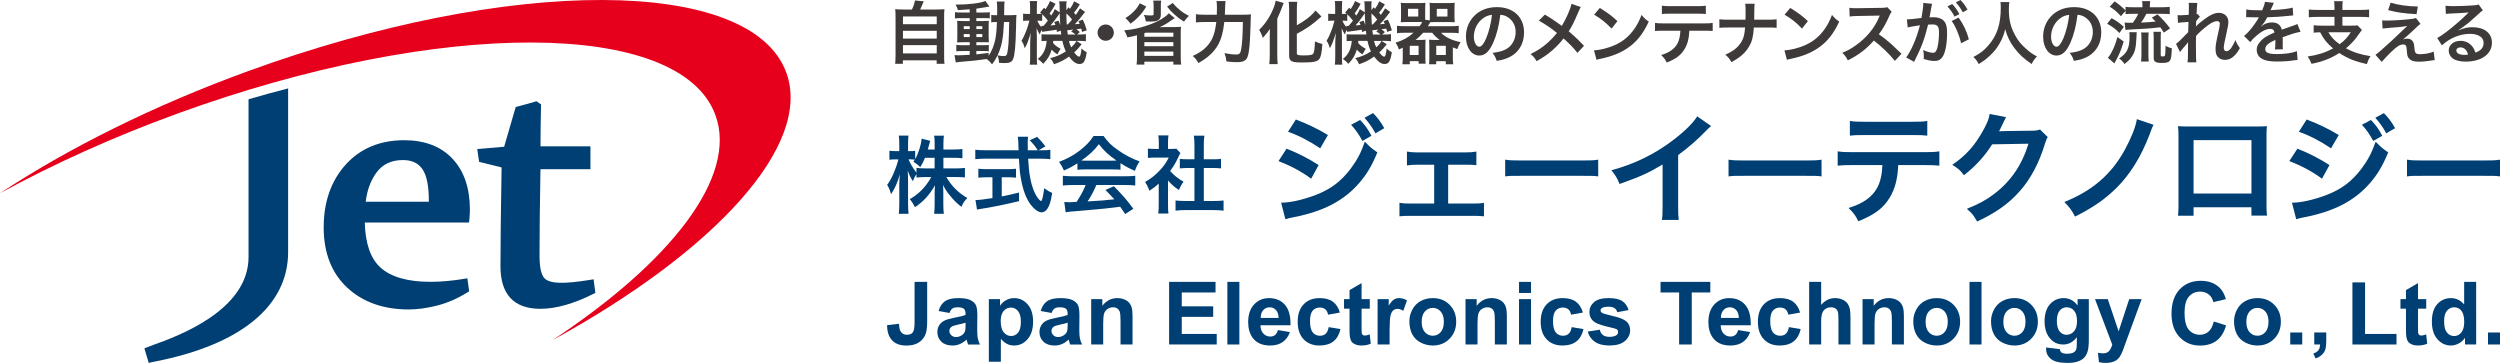 <?xml version="1.0" encoding="utf-8"?>
<!-- Generator: Adobe Illustrator 16.0.4, SVG Export Plug-In . SVG Version: 6.00 Build 0)  -->
<!DOCTYPE svg PUBLIC "-//W3C//DTD SVG 1.1//EN" "http://www.w3.org/Graphics/SVG/1.1/DTD/svg11.dtd">
<svg version="1.1" id="echo-logo" xmlns="http://www.w3.org/2000/svg" xmlns:xlink="http://www.w3.org/1999/xlink" x="0px" y="0px"
	 width="878.74px" height="127.559px" viewBox="0 0 878.74 127.559" enable-background="new 0 0 878.74 127.559"
	 xml:space="preserve">
<g>
	<g>
		<g>
			<path fill="#003F73" d="M143.631,108.773c-8.832,0-16.091-2.567-21.562-7.646c-5.508-5.102-8.296-12.237-8.296-21.219
				c0-8.905,2.584-16.31,7.684-21.991c5.135-5.729,12.076-8.632,20.625-8.632c7.213,0,12.938,2.196,16.994,6.541
				c4.042,4.312,6.088,10.315,6.088,17.844c0,1.122-0.062,2.287-0.18,3.441l-0.117,1.119H128.22
				c0.187,7.311,2.021,12.604,5.468,15.766c3.67,3.354,9.585,5.062,17.581,5.062c3.646,0,7.598-0.348,11.746-1.033l1.261-0.206
				l0.635,4.567l-0.685,0.429c-3.396,2.117-6.945,3.656-10.556,4.577C150.092,108.312,146.713,108.773,143.631,108.773z
				 M128.549,70.913h22.181v-0.505c0-5.229-0.794-8.965-2.357-11.106c-1.5-2.045-3.701-3.041-6.729-3.041
				c-4.146,0-7.213,1.469-9.387,4.492C130.233,63.575,128.989,66.986,128.549,70.913z"/>
		</g>
		<g>
			<path fill="#003F73" d="M189.913,108.543c-4.646,0-8.188-1.283-10.521-3.812c-2.312-2.499-3.482-6.241-3.482-11.13
				c0-7.354,0.13-19.049,0.396-34.76l-7.896-1.943l-0.661-4.521l9.457-0.797l4.064-13.969l0.683-0.18
				c2.211-0.577,4.225-1.137,6.041-1.678l0.574-0.171l1.619,1.133l-0.021,0.666c-0.115,4.669-0.174,9.092-0.174,13.145v0.914h17.545
				v8.025H189.97c-0.224,12.511-0.328,22.771-0.328,30.521c0,4.649,0.839,6.697,1.541,7.598c1.781,2.271,7.147,2.26,16.188,0.794
				l1.269-0.206l0.636,4.77l-0.792,0.397C201.615,106.79,195.369,108.543,189.913,108.543z"/>
		</g>
		<path fill="#003F73" d="M87.36,34.891v55.467c0,18.878-25.264,27.939-33.565,30.914c-0.916,0.329-1.604,0.579-2.019,0.75
			l-1.026,0.438l1.529,5.101l1.14-0.267c0.251-0.062,0.66-0.145,1.206-0.244c30.083-5.911,46.647-19.562,46.647-38.438V31.075
			C96.681,32.256,92.044,33.526,87.36,34.891z"/>
	</g>
	<path fill="#E6001B" d="M87.246,24.988C53.742,37.184,23.87,52.171,0,67.925C18.63,57.737,39.65,48.194,62.35,39.932
		c92.142-33.535,176.817-33.283,189.137,0.562c7.846,21.533-15.519,51.483-57.281,79.061c56.994-31.187,91.47-68.499,82.188-94.004
		C264.07-8.298,179.388-8.547,87.246,24.988z"/>
</g>
<g>
	<path fill="#003F73" d="M331.597,59.193h4.392c1.363,0,2.224-0.06,3.174-0.178v3.354c-0.979-0.095-1.929-0.148-3.204-0.148h-3.318
		c1.75,3.115,4.303,5.637,7.389,7.388c-1.04,1.013-1.424,1.571-2.079,3.085c-1.245-0.92-2.165-1.774-3.323-3.109
		c-1.542-1.78-2.165-2.67-3.173-4.54c0.088,1.01,0.119,2.078,0.119,2.938v3.738c0,1.454,0.059,2.492,0.178,3.438h-3.412
		c0.119-0.979,0.184-2.072,0.184-3.438v-3.53c0-0.831,0.024-1.896,0.116-3.057c-1.931,3.382-4.007,5.667-7.027,7.685
		c-0.743-1.396-1.188-2.078-1.84-2.813c3.176-1.78,5.756-4.45,7.562-7.772h-1.959c-1.305,0-2.254,0.062-3.229,0.18v-1.218
		c-0.532,0.741-0.894,1.426-1.274,2.492c-0.771-1.217-1.245-2.166-1.811-3.709c0.061,0.979,0.115,2.61,0.115,3.916v7.595
		c0,1.573,0.062,2.699,0.183,3.648h-3.442c0.119-0.979,0.179-2.105,0.179-3.648V65.1c0-1.187,0.028-1.959,0.208-3.827
		c-0.857,2.938-1.752,4.983-3.113,7.001c-0.354-1.394-0.741-2.285-1.363-3.292c1.479-1.87,3.022-5.396,3.975-8.961h-1.188
		c-0.894,0-1.453,0.03-1.986,0.149v-3.204c0.503,0.118,1.038,0.146,1.986,0.146h1.479v-2.397c0-1.543-0.06-2.313-0.178-3.06h3.411
		c-0.088,0.771-0.146,1.66-0.146,3.06v2.397h0.894c0.743,0,1.1-0.024,1.603-0.112v2.937c1.188-2.104,2.165-5.252,2.257-7.209
		l3.024,0.771c-0.119,0.321-0.207,0.648-0.443,1.604c-0.18,0.686-0.233,0.89-0.387,1.452h2.402v-2.049
		c0-1.247-0.062-2.048-0.182-2.819h3.439c-0.119,0.741-0.178,1.572-0.178,2.819v2.046h3.5c1.454,0,2.312-0.062,3.176-0.178v3.264
		c-0.86-0.119-1.839-0.178-3.176-0.178h-3.5L331.597,59.193L331.597,59.193z M325.13,55.456c-0.562,1.358-0.77,1.81-1.656,3.292
		c-0.717-0.741-0.717-0.741-2.436-1.934c0.271-0.354,0.356-0.475,0.503-0.712c-0.415-0.06-0.92-0.09-1.453-0.09h-0.738
		c0.622,1.543,1.479,2.967,2.785,4.688V59.01c0.948,0.118,1.812,0.178,3.232,0.178h3.146v-3.731H325.13z"/>
	<path fill="#003F73" d="M366.313,52.814c1.394,0,2.136-0.023,2.878-0.177v3.323c-0.831-0.119-1.987-0.186-3.478-0.186h-4.325
		c0.266,5.163,0.92,8.693,2.071,11.428c0.562,1.306,1.156,2.312,1.78,2.937c0.298,0.298,0.593,0.535,0.682,0.535
		c0.356,0,0.717-1.424,1.104-4.509c1.248,0.889,1.75,1.187,2.812,1.661c-0.438,2.848-0.943,4.51-1.688,5.571
		c-0.566,0.807-1.278,1.245-2.048,1.245c-1.128,0-2.646-1.126-3.946-2.877c-1.512-2.104-2.641-5.103-3.292-8.93
		c-0.417-2.403-0.475-2.938-0.712-7.062h-11.867c-1.305,0-2.374,0.062-3.472,0.186v-3.323c0.919,0.119,2.017,0.177,3.472,0.177
		h11.748c-0.088-1.543-0.088-1.543-0.088-2.431c0-0.743-0.091-1.78-0.18-2.315h3.59c-0.088,0.742-0.119,1.542-0.119,2.403
		c0,0.505,0,1.364,0.03,2.343h3.5c-0.831-1.334-1.518-2.165-2.818-3.499l2.581-1.217c1.275,1.274,1.631,1.661,2.936,3.354
		l-2.396,1.357L366.313,52.814L366.313,52.814z M346.882,62.307c-1.129,0-2.167,0.062-2.997,0.149V59.31
		c0.742,0.09,1.75,0.147,3.061,0.147h7.181c1.309,0,2.254-0.062,2.997-0.147v3.146c-0.858-0.089-1.84-0.149-2.966-0.149h-2.048
		v6.735c2.074-0.416,3.229-0.653,6.083-1.365v3.026c-5.021,1.216-9.703,2.165-13.679,2.759c-0.271,0.061-0.598,0.118-1.103,0.208
		l-0.533-3.354c1.245,0,2.644-0.18,5.961-0.684v-7.328L346.882,62.307L346.882,62.307z"/>
	<path fill="#003F73" d="M378.719,57.384c-1.846,1.187-2.676,1.631-4.747,2.55c-0.51-1.187-0.979-2.018-1.727-3.021
		c3.204-1.276,5.191-2.373,7.445-4.125c1.959-1.52,3.472-3.085,4.688-4.983h3.529c1.573,2.195,2.76,3.352,5.016,4.925
		c2.521,1.779,4.928,3.025,7.629,4.004c-0.831,1.276-1.219,2.107-1.634,3.322c-1.868-0.8-2.999-1.394-5.071-2.698v2.313
		c-0.771-0.09-1.543-0.118-2.67-0.118h-9.908c-0.861,0-1.75,0.028-2.555,0.118L378.719,57.384L378.719,57.384z M377.087,65.037
		c-1.512,0-2.52,0.061-3.5,0.18v-3.441c0.98,0.118,2.106,0.183,3.5,0.183h18.484c1.452,0,2.492-0.062,3.469-0.183v3.441
		c-0.977-0.119-1.982-0.18-3.469-0.18h-10.205c-0.922,2.166-1.841,3.916-3.085,5.757c5.249-0.298,5.249-0.298,9.402-0.742
		c-0.949-1.038-1.452-1.573-3.113-3.293l2.936-1.305c3.179,3.204,4.449,4.686,6.854,7.92l-2.849,1.868
		c-0.979-1.452-1.274-1.868-1.779-2.58c-2.461,0.32-4.241,0.528-5.34,0.646c-2.938,0.271-8.812,0.808-9.998,0.896
		c-1.661,0.112-3.146,0.268-3.825,0.415l-0.476-3.619c0.802,0.06,1.307,0.088,1.721,0.088c0.207,0,1.098-0.028,2.604-0.118
		c1.455-2.194,2.374-3.916,3.179-5.934H377.087z M391.15,56.464c0.475,0,0.742,0,1.305-0.028c-2.729-1.87-4.421-3.412-6.201-5.757
		c-1.568,2.106-3.411,3.827-6.171,5.757c0.505,0.028,0.687,0.028,1.217,0.028H391.15z"/>
	<path fill="#003F73" d="M410.554,72.039c0,1.395,0.031,2.136,0.146,3.021h-3.59c0.148-0.892,0.179-1.688,0.179-3.086v-7.441
		c-1.151,1.062-1.775,1.543-3.292,2.521c-0.354-1.126-0.891-2.194-1.515-3.086c2.078-1.188,3.502-2.312,5.104-4.004
		c1.396-1.454,2.254-2.67,3.229-4.568h-4.835c-1.065,0-1.688,0.028-2.492,0.118v-3.293c0.742,0.089,1.363,0.118,2.348,0.118h1.48
		v-2.492c0-0.77-0.062-1.571-0.179-2.254h3.59c-0.119,0.683-0.181,1.335-0.181,2.312v2.437h1.218c0.919,0,1.335-0.029,1.722-0.088
		l1.424,1.542c-0.268,0.438-0.442,0.743-0.649,1.246c-0.979,2.136-1.542,3.108-2.966,5.068c1.395,1.571,2.761,2.646,4.716,3.771
		c-0.712,0.949-1.156,1.78-1.631,2.907c-1.542-1.015-2.555-1.87-3.828-3.354L410.554,72.039L410.554,72.039z M423.135,70.644h3.562
		c1.483,0,2.464-0.06,3.383-0.178v3.589c-1.032-0.146-2.192-0.207-3.383-0.207h-10.146c-1.188,0-2.314,0.062-3.354,0.207v-3.589
		c0.949,0.118,1.987,0.178,3.411,0.178h3.233V59.046h-2.229c-1.01,0-1.959,0.058-2.909,0.146v-3.351
		c0.861,0.119,1.639,0.146,2.909,0.146h2.229v-5.221c0-1.216-0.062-1.928-0.207-3.086h3.709c-0.185,1.188-0.21,1.812-0.21,3.086
		v5.221h3.146c1.336,0,2.074-0.022,2.905-0.146v3.352c-0.949-0.09-1.868-0.146-2.905-0.146h-3.146L423.135,70.644L423.135,70.644z"
		/>
	<path fill="#003F73" d="M452.226,52.257c4.365,1.739,7.629,3.434,11.271,5.766l-2.627,4.789c-3.392-2.502-7.164-4.535-11.48-6.188
		L452.226,52.257z M450.317,71.246c3.224,0,7.843-1.062,12.25-2.754c5.257-2.035,8.857-4.791,12.251-9.283
		c2.29-3.099,3.604-5.645,4.917-9.411c1.738,1.823,2.374,2.374,4.407,3.771c-1.948,4.706-3.729,7.678-6.358,10.729
		c-5.382,6.229-12.587,10.004-23.016,12.038c-1.526,0.298-2.119,0.466-2.967,0.72L450.317,71.246z M455.488,42
		c4.366,1.689,7.716,3.306,11.275,5.468l-2.713,4.662c-3.857-2.586-7.631-4.535-11.317-5.812L455.488,42z M478.081,42.169
		c1.738,1.823,2.542,2.925,3.985,5.553l-3.18,1.822c-1.313-2.416-2.418-3.983-3.984-5.686L478.081,42.169z M483.468,46.874
		c-1.229-2.247-2.329-3.772-3.854-5.474l3.008-1.647c1.697,1.733,2.714,3.095,3.944,5.299L483.468,46.874z"/>
	<path fill="#003F73" d="M509.026,71.543h8.646c1.987,0,2.757-0.043,3.938-0.255v4.748c-1.229-0.127-2.078-0.17-3.938-0.17h-21.829
		c-1.906,0-2.754,0.043-3.94,0.17v-4.748c1.188,0.212,1.949,0.255,3.899,0.255h8.307V57.895h-5.68c-1.567,0-2.459,0.041-3.899,0.254
		v-4.875c1.146,0.212,2.162,0.296,3.857,0.296h16.657c1.775,0,2.713-0.084,3.896-0.296v4.789c-1.146-0.127-1.779-0.168-3.854-0.168
		h-6.062L509.026,71.543L509.026,71.543z"/>
	<path fill="#003F73" d="M529.068,56.115c1.681,0.259,2.403,0.3,6.18,0.3h20.33c3.775,0,4.498-0.041,6.184-0.3v5.896
		c-1.525-0.212-1.944-0.212-6.222-0.212h-20.254c-4.271,0-4.688,0-6.218,0.212V56.115L529.068,56.115z"/>
	<path fill="#003F73" d="M601.433,44.289c-0.722,0.635-0.938,0.805-1.57,1.479c-3.179,3.312-6.354,6.062-10.001,8.732v18.1
		c0,2.331,0.041,3.562,0.21,4.705h-5.935c0.214-1.229,0.255-2.076,0.255-4.578v-14.92c-4.96,2.967-7.332,4.069-15.132,6.866
		c-0.896-2.204-1.357-2.924-2.84-4.832c8.393-2.288,15.512-5.807,22.251-11.021c3.771-2.926,6.651-5.85,7.885-7.927L601.433,44.289z
		"/>
	<path fill="#003F73" d="M607.572,56.115c1.686,0.259,2.404,0.3,6.185,0.3h20.33c3.771,0,4.494-0.041,6.179-0.3v5.896
		c-1.525-0.212-1.944-0.212-6.218-0.212H613.79c-4.271,0-4.688,0-6.218,0.212V56.115L607.572,56.115z"/>
	<path fill="#003F73" d="M667.219,58.022c-0.212,4.873-1.146,8.396-2.967,11.401c-2.249,3.729-5.348,6.062-11.062,8.35
		c-1.061-2.161-1.611-2.881-3.434-4.661c5.086-1.563,8.266-3.812,10.045-7.073c1.103-1.951,1.734-4.705,1.861-8.017H651.32
		c-2.884,0-3.854,0.041-5.384,0.212v-5.045c1.61,0.254,2.544,0.297,5.47,0.297h24.795c2.881,0,3.858-0.043,5.471-0.297v5.045
		c-1.523-0.171-2.5-0.212-5.385-0.212H667.219z M650.222,42.508c1.563,0.255,2.415,0.297,5.469,0.297h16.275
		c3.053,0,3.896-0.042,5.468-0.297v5.171c-1.399-0.168-2.415-0.211-5.383-0.211h-16.446c-2.968,0-3.985,0.043-5.382,0.211
		L650.222,42.508L650.222,42.508z"/>
	<path fill="#003F73" d="M719.78,48.188c-0.422,0.642-0.594,1.021-1.06,2.543c-1.948,6.443-4.959,12.164-8.688,16.361
		c-3.896,4.45-8.562,7.757-15.09,10.767c-1.187-2.12-1.738-2.841-3.604-4.451c4.234-1.732,6.607-3.009,9.279-5.002
		c6.062-4.486,10.049-10.3,12.378-17.888l-12.759,0.213c-2.586,4.111-5.893,7.757-9.921,10.854c-1.27-1.738-1.907-2.288-4.104-3.646
		c4.832-3.306,7.883-6.69,10.979-12.291c1.312-2.417,1.993-4.063,2.161-5.596l5.807,1.145c-0.254,0.388-0.254,0.388-0.721,1.313
		c-0.127,0.213-0.127,0.213-0.552,1.188c-0.127,0.26-0.127,0.26-0.55,1.104c-0.258,0.594-0.258,0.594-0.685,1.354
		c0.557-0.042,1.229-0.085,2.034-0.085l9.283-0.127c1.647,0,2.12-0.085,3.094-0.424L719.78,48.188z"/>
	<path fill="#003F73" d="M756.956,43.864c-0.467,0.896-0.467,0.896-1.479,3.646c-2.925,7.586-6.697,13.69-11.444,18.438
		c-4.062,4.026-8.224,6.951-14.665,10.178c-1.271-2.373-1.819-3.141-3.771-5.128c9.918-3.984,16.525-9.707,21.271-18.354
		c2.246-4.109,3.816-8.053,4.239-10.765L756.956,43.864z"/>
	<path fill="#003F73" d="M771.03,72.858v2.973h-5.47c0.127-1.021,0.171-2.035,0.171-3.646v-24.29c0-1.61-0.044-2.416-0.171-3.561
		c1.018,0.085,1.906,0.127,3.604,0.127h24.07c1.821,0,2.586-0.042,3.562-0.127c-0.086,1.103-0.127,1.943-0.127,3.518v24.245
		c0,1.569,0.041,2.713,0.168,3.688h-5.471v-2.926L771.03,72.858L771.03,72.858z M791.374,49.248H771.03V68.02h20.344V49.248z"/>
	<path fill="#003F73" d="M807.526,52.257c4.366,1.739,7.63,3.434,11.276,5.766l-2.631,4.789c-3.395-2.502-7.161-4.535-11.485-6.188
		L807.526,52.257z M805.619,71.246c3.227,0,7.846-1.062,12.25-2.754c5.255-2.035,8.858-4.791,12.25-9.283
		c2.288-3.099,3.604-5.645,4.915-9.411c1.739,1.823,2.374,2.374,4.41,3.771c-1.951,4.706-3.729,7.678-6.354,10.729
		c-5.389,6.229-12.594,10.004-23.021,12.038c-1.521,0.298-2.119,0.466-2.966,0.72L805.619,71.246z M810.792,42
		c4.364,1.689,7.717,3.306,11.272,5.468l-2.713,4.662c-3.855-2.586-7.628-4.535-11.317-5.812L810.792,42z M833.385,42.169
		c1.732,1.823,2.544,2.925,3.979,5.553l-3.179,1.822c-1.313-2.416-2.415-3.983-3.985-5.686L833.385,42.169z M838.766,46.874
		c-1.229-2.247-2.332-3.772-3.858-5.474l3.016-1.647c1.69,1.733,2.714,3.095,3.938,5.299L838.766,46.874z"/>
	<path fill="#003F73" d="M846.052,56.115c1.681,0.259,2.398,0.3,6.18,0.3h20.33c3.774,0,4.498-0.041,6.179-0.3v5.896
		c-1.521-0.212-1.94-0.212-6.218-0.212H852.27c-4.271,0-4.691,0-6.218,0.212V56.115z"/>
</g>
<g>
	<path fill="#3E3A39" d="M320.536,3.341c0.529-1.058,0.866-2.068,1.106-3.174l3.024,0.288c-0.433,1.148-0.793,1.972-1.227,2.886
		h5.579c1.395,0,2.062-0.023,2.958-0.12c-0.1,0.817-0.12,1.467-0.12,2.957v13.467c0,1.418,0.021,2.021,0.144,2.789h-2.765v-1.227
		h-11.88v1.227h-2.717c0.096-0.602,0.145-1.659,0.145-2.789V6.177c0-1.442-0.021-2.115-0.12-2.957
		c0.866,0.097,1.539,0.12,2.938,0.12L320.536,3.341L320.536,3.341z M317.385,8.51h11.878V5.794h-11.878V8.51z M317.385,13.56h11.878
		v-2.742h-11.878V13.56z M317.385,18.778h11.878V15.87h-11.878V18.778z"/>
	<path fill="#3E3A39" d="M340.852,3.268c-1.659,0.146-2.333,0.193-4.142,0.289c-0.188-0.674-0.384-1.104-0.841-1.924
		c4.713-0.024,8.854-0.529,10.484-1.299l1.438,1.972c-0.216,0.024-1.01,0.146-1.317,0.217c-0.896,0.169-2.097,0.36-3.294,0.529
		v1.346h2.5c1.131,0,1.683-0.021,2.231-0.119v2.188c-0.355-0.072-0.673-0.097-1.729-0.097h-3.007V7.4h2.382
		c1.082,0,1.514-0.021,2.02-0.065c-0.049,0.504-0.071,0.89-0.071,2.11v3.246c0.022,1.153,0.052,1.875,0.071,2.188
		c-0.554-0.048-1.035-0.048-2.164-0.048h-2.231v1.058h2.11c1.202,0,1.707-0.021,2.266-0.096v2.26
		c-0.438-0.096-0.771-0.12-1.688-0.12h-2.688v1.182c1.25-0.117,2.062-0.22,4.324-0.526v1.034c1.032-1.539,1.826-3.486,2.283-5.53
		c0.36-1.756,0.505-3.246,0.625-6.349c-0.979,0-1.371,0.021-1.996,0.096v-2.6c0.481,0.071,0.896,0.102,1.707,0.102h0.361
		c0.021-0.604,0.021-1.01,0.021-1.756c0-1.996-0.021-2.381-0.146-3.06h2.766c-0.115,0.649-0.115,0.649-0.188,4.812h2.092
		c1.034,0,1.611-0.024,2.26-0.102C357.2,6.105,357.2,6.3,357.129,9.761c-0.121,6.204-0.434,9.595-1.03,10.989
		c-0.438,1.059-1.201,1.419-3.011,1.419c-0.384,0-1.562-0.048-1.923-0.072c-0.048-1.058-0.168-1.562-0.553-2.597
		c-0.577,1.227-0.962,1.852-1.923,3.146c-0.505-0.745-1.082-1.316-1.9-1.896c-3.294,0.479-5.049,0.673-9.45,1.01
		c-0.457,0.049-0.812,0.097-1.395,0.192l-0.438-2.573c0.51,0.049,0.726,0.049,1.25,0.049c1.081,0,1.538-0.024,4.093-0.169v-1.322
		h-2.479c-0.77,0-1.587,0.024-2.236,0.102v-2.266c0.678,0.103,1.183,0.12,2.265,0.12h2.453v-1.058h-2.098
		c-1.082,0-1.653,0.021-2.333,0.067c0.054-0.603,0.072-1.104,0.072-2.28V9.52c0-1.13-0.021-1.587-0.072-2.188
		c0.679,0.048,1.305,0.065,2.356,0.065h2.066V6.37h-2.938c-1.01,0-1.562,0.021-2.236,0.121V4.279c0.65,0.102,1.25,0.119,2.236,0.119
		h2.938v-1.13H340.852z M338.76,9.208v1.011h2.093V9.208H338.76z M338.76,11.973v1.058h2.093v-1.058H338.76z M343.185,10.218h2.092
		V9.207h-2.092V10.218z M343.185,13.031h2.092v-1.058h-2.092V13.031z M352.899,7.741c-0.24,5.724-0.793,8.513-2.261,11.729
		c1.227,0.192,1.588,0.24,2.111,0.24c1.082,0,1.25-0.288,1.539-2.524c0.168-1.271,0.241-2.309,0.337-4.978
		c0.024-0.842,0.024-0.842,0.053-2.79c0.021-0.744,0.021-0.893,0.049-1.688L352.899,7.741L352.899,7.741z"/>
	<path fill="#3E3A39" d="M379.54,1.537c-0.77,1.271-1.104,1.774-2.044,2.958c0.289,0.312,0.336,0.385,0.649,0.74
		c0.504-0.692,0.722-1.059,1.485-2.309l1.76,1.273c-0.51,0.625-0.51,0.625-1.688,2.162c-0.646,0.814-1.178,1.421-1.923,2.163
		c0.721-0.051,0.986-0.068,1.729-0.146c-0.146-0.385-0.219-0.529-0.436-0.938l1.517-0.554c0.604,1.25,0.864,1.898,1.419,3.774
		l-1.687,0.553c-0.12-0.528-0.168-0.697-0.264-1.153c-0.481,0.071-1.062,0.146-1.758,0.222c0.556,0.354,0.604,0.385,1.25,0.979
		l-0.912,0.866h0.523c1.443,0,1.876-0.022,2.525-0.146v2.523c-0.724-0.097-1.587-0.146-2.525-0.146h-0.812l1.852,1.181
		c-0.938,1.227-1.609,1.973-2.621,2.886c0.698,0.962,1.323,1.491,1.688,1.491c0.433,0,0.646-0.674,0.89-2.909
		c0.577,0.604,1.154,1.009,1.828,1.322c-0.265,1.755-0.529,2.688-0.985,3.391c-0.337,0.529-0.812,0.771-1.562,0.771
		c-1.202,0-2.312-0.796-3.682-2.604c-1.729,1.229-3.104,1.948-5.27,2.693c-0.409-0.913-0.646-1.322-1.371-2.143
		c2.165-0.526,3.704-1.182,5.531-2.383c-0.553-1.131-0.842-1.993-1.229-3.701h-3.194c-0.024,0.388-0.024,0.479-0.072,0.771
		c0.793,0.891,1.419,1.348,2.669,2.021c-0.312,0.436-0.457,0.676-0.648,1.062c-0.336,0.602-0.336,0.602-0.505,0.913
		c-0.794-0.48-1.42-1.012-1.995-1.687c-0.625,2.095-1.418,3.395-2.979,5.002c-0.673-0.771-0.962-1.032-1.924-1.729
		c1.896-1.419,2.886-3.394,3.126-6.352c-0.894,0.021-1.323,0.051-1.806,0.1v-2.433c0.574,0.071,0.963,0.1,1.975,0.1h4.954
		c-0.1-0.697-0.121-0.893-0.168-1.35l-1.352,0.479c-0.049-0.408-0.067-0.553-0.097-0.814c-0.625,0.1-1.034,0.17-1.684,0.268
		c-1.854,0.239-3.104,0.409-3.438,0.479l-0.096-0.744c-0.361,0.695-0.505,1.062-0.697,1.687c-0.457-0.723-0.793-1.371-1.13-2.212
		c0.049,0.675,0.097,2.094,0.097,2.936v6.93c0,1.486,0.023,2.333,0.12,2.958h-2.621c0.102-0.677,0.146-1.706,0.146-2.958V15.55
		c0-1.081,0.048-1.947,0.188-3.967c-0.722,2.521-1.347,4.106-2.092,5.386c-0.288-1.104-0.646-1.972-1.152-2.646
		c0.646-1.033,1.032-1.809,1.807-3.822c0.236-0.626,0.433-1.202,0.98-3.247h-0.575c-0.604,0-1.198,0.049-1.637,0.097v-2.57
		c0.408,0.1,0.771,0.118,1.637,0.118h0.816v-1.99c0-1.154-0.021-1.899-0.12-2.525h2.602c-0.072,0.577-0.101,1.226-0.101,2.501v2.021
		h0.438c0.505,0,0.938-0.021,1.226-0.048c-0.168-0.169-0.264-0.235-0.527-0.479l1.396-1.659l0.529,0.505
		c0.743-1.058,1.148-1.828,1.538-2.861l1.973,0.985c-0.771,1.443-1.229,2.188-2.092,3.367c0.237,0.288,0.336,0.408,0.574,0.745
		c0.646-0.986,0.814-1.251,1.252-2.267l1.706,1.154c0-0.479,0-0.889,0-1.13c-0.021-1.659-0.051-2.021-0.169-2.741h2.646
		c-0.121,0.457-0.146,0.865-0.146,1.611c0,0.072,0,0.384,0.022,0.77c0,0.168,0,0.438,0,0.745l0.746-1.034
		c0.289,0.271,0.457,0.438,0.527,0.511c0.646-0.865,1.082-1.659,1.469-2.621L379.54,1.537z M366.315,7.356
		c-0.604-0.066-0.865-0.097-1.371-0.097h-0.336c0.354,0.891,0.745,1.491,1.467,2.357l-0.072-0.529
		c0.168,0.021,0.271,0.021,0.36,0.021c0.121,0,0.241,0,0.434,0c0.818-0.938,1.082-1.271,1.521-1.853
		c-0.728-0.938-1.229-1.518-1.996-2.235L366.315,7.356L366.315,7.356z M372.062,7.259c0.337,0.746,0.457,1.035,0.626,1.588
		c-0.146-2.021-0.193-3.126-0.193-4.209c-0.289,0.409-0.356,0.529-0.529,0.771c-0.89,1.348-1.942,2.688-2.737,3.529
		c0.938-0.065,0.938-0.065,1.756-0.188c-0.168-0.385-0.217-0.528-0.438-1.01L372.062,7.259z M374.827,4.712
		c0.025,2.188,0.025,2.188,0.121,3.895c0.144,0,0.191,0,0.336,0c0.938-0.979,0.938-0.979,1.539-1.729
		C376.197,6.033,375.621,5.408,374.827,4.712z M377.232,10.41c-0.218,0.021-0.361,0.048-0.458,0.048
		c-0.409,0.066-0.409,0.066-1.034,0.12c-0.023,0-0.264,0.021-0.602,0.049c0.049,0.553,0.067,0.625,0.188,1.515h2.693
		c-0.529-0.528-0.841-0.722-1.521-1.034L377.232,10.41z M375.74,14.378c0.193,0.89,0.361,1.37,0.77,2.26
		c1.135-1.058,1.473-1.466,1.828-2.26H375.74z"/>
	<path fill="#3E3A39" d="M391.512,11.468c0,1.587-1.273,2.861-2.861,2.861c-1.586,0-2.86-1.274-2.86-2.861
		c0-1.588,1.274-2.862,2.86-2.862C390.239,8.606,391.512,9.881,391.512,11.468z"/>
	<path fill="#3E3A39" d="M412.913,6.37c-0.573,0.386-0.573,0.386-1.54,1.028c-1.057,0.771-2.428,1.563-3.75,2.164
		c1.323-0.048,1.323-0.048,1.854-0.048h3.39c0.841,0,1.443-0.021,2.265-0.071c-0.101,0.626-0.101,1.015-0.101,2.05v8.728
		c0,1.083,0.023,1.731,0.146,2.479h-2.742v-1.034H402.24V22.7h-2.741c0.102-0.771,0.146-1.443,0.146-2.453v-7.839
		c-1.13,0.283-2.021,0.505-3.365,0.739c-0.24-0.793-0.625-1.635-1.13-2.477c2.981-0.288,4.736-0.649,7.382-1.491
		c3.058-0.961,5.361-2.062,7.118-3.414c0.457-0.337,0.816-0.673,1.178-1.104L412.913,6.37z M402.91,2.306
		c-1.058,1.707-1.635,2.453-2.717,3.583c-0.866,0.938-1.438,1.419-2.812,2.429c-0.604-0.793-1.062-1.299-1.809-1.972
		c1.52-0.962,2.145-1.467,3.078-2.453c0.866-0.89,1.25-1.438,1.977-2.741L402.91,2.306z M408.152,0.215
		c-0.097,0.433-0.121,0.914-0.121,1.635v3.396c0,0.98-0.409,1.636-1.25,2.02c-0.457,0.218-1.178,0.313-2.26,0.313
		c-0.409,0-0.938-0.024-1.779-0.072c-0.146-0.986-0.312-1.539-0.693-2.261c1.029,0.145,1.654,0.188,2.38,0.188
		c0.914,0,1.059-0.072,1.059-0.479V1.897c0-0.673-0.048-1.201-0.12-1.683L408.152,0.215L408.152,0.215z M402.236,11.661v1.25h10.195
		v-1.418h-9.667L402.236,11.661z M402.236,16.229h10.195V14.81h-10.195V16.229z M402.236,19.644h10.195v-1.516h-10.195V19.644z
		 M412.219,1.056c0.98,1.154,1.468,1.636,2.452,2.429c1.083,0.896,1.756,1.322,3.224,2.098c-0.723,0.691-1.107,1.148-1.732,2.02
		c-1.466-0.913-2.062-1.346-3.312-2.477c-1.153-1.033-1.61-1.539-2.621-2.813L412.219,1.056z"/>
	<path fill="#3E3A39" d="M436.62,5.168c1.443,0,2.285-0.023,3.104-0.12c-0.099,0.938-0.099,0.938-0.146,3.632
		c-0.067,3.294-0.312,7.357-0.553,8.944c-0.312,2.213-0.646,3.054-1.396,3.583c-0.625,0.457-1.519,0.646-2.859,0.646
		c-1.106,0-2.164-0.066-3.681-0.265c-0.146-1.229-0.312-1.924-0.678-2.91c1.539,0.313,2.938,0.481,4.141,0.481
		c1.131,0,1.491-0.438,1.757-2.047c0.312-1.807,0.527-5.527,0.553-9.38h-6.518c-0.408,3.562-1.062,5.986-2.188,8.012
		c-1.396,2.521-3.584,4.545-6.926,6.421c-0.529-1.015-1.154-1.779-1.996-2.501c3.294-1.442,5.481-3.366,6.781-5.987
		c0.744-1.467,1.201-3.318,1.516-5.938h-4.186c-1.229,0-2.164,0.052-2.981,0.146V5c0.866,0.12,1.688,0.168,3.06,0.168h4.275
		c0.048-0.962,0.048-1.202,0.048-2.452c0-1.154-0.048-1.854-0.145-2.333h3.197c-0.121,0.626-0.121,0.626-0.27,4.785H436.62z"/>
	<path fill="#3E3A39" d="M446.31,12.887c0-0.843,0-1.083,0.048-2.694c-0.555,0.866-1.539,2.117-2.479,3.127
		c-0.479-1.419-0.558-1.539-1.272-2.838c1.539-1.562,2.332-2.597,3.367-4.274c1.271-2.115,2.162-4.328,2.428-5.969l2.812,0.817
		c-0.223,0.48-0.312,0.745-0.528,1.322c-0.554,1.539-0.649,1.756-1.731,4.185v12.912c0,0.986,0.053,2.068,0.146,3.078h-2.957
		c0.119-1.058,0.168-1.972,0.168-3.126L446.31,12.887L446.31,12.887z M455.831,18.681c0,0.649,0.438,0.794,2.356,0.794
		c2.164,0,3.029-0.145,3.343-0.529c0.408-0.553,0.553-1.484,0.673-4.396c0.938,0.457,1.755,0.745,2.603,0.938
		c-0.191,2.981-0.528,4.568-1.105,5.29c-0.745,0.914-2.063,1.184-5.964,1.184c-3.896,0-4.616-0.408-4.616-2.603V3.509
		c0-1.203-0.049-2.188-0.146-2.887h3.007c-0.097,0.722-0.146,1.636-0.146,2.887v5.362c2.77-1.474,5.241-3.415,6.562-5.171
		l2.094,2.11c-0.188,0.146-0.289,0.24-0.528,0.438c-2.618,2.354-4.882,3.919-8.128,5.626L455.831,18.681L455.831,18.681z"/>
	<path fill="#3E3A39" d="M486.776,1.537c-0.771,1.271-1.104,1.774-2.045,2.958c0.289,0.312,0.338,0.385,0.649,0.74
		c0.504-0.692,0.722-1.059,1.485-2.309l1.76,1.273c-0.51,0.625-0.51,0.625-1.688,2.162c-0.646,0.814-1.179,1.421-1.924,2.163
		c0.722-0.051,0.982-0.068,1.729-0.146c-0.146-0.385-0.217-0.529-0.434-0.938l1.515-0.554c0.604,1.25,0.866,1.898,1.419,3.774
		l-1.683,0.553c-0.121-0.528-0.168-0.697-0.269-1.153c-0.479,0.071-1.06,0.146-1.756,0.222c0.556,0.354,0.604,0.385,1.25,0.979
		l-0.914,0.866h0.528c1.442,0,1.876-0.022,2.524-0.146v2.523c-0.727-0.097-1.59-0.146-2.524-0.146h-0.813l1.853,1.181
		c-0.938,1.227-1.608,1.973-2.621,2.886c0.697,0.962,1.323,1.491,1.688,1.491c0.434,0,0.646-0.674,0.892-2.909
		c0.576,0.604,1.152,1.009,1.827,1.322c-0.266,1.755-0.529,2.688-0.986,3.391c-0.336,0.529-0.812,0.771-1.562,0.771
		c-1.201,0-2.312-0.796-3.684-2.604c-1.729,1.229-3.103,1.948-5.266,2.693c-0.409-0.913-0.647-1.322-1.371-2.143
		c2.164-0.526,3.703-1.182,5.53-2.383c-0.555-1.131-0.844-1.993-1.229-3.701h-3.193c-0.022,0.388-0.022,0.479-0.07,0.771
		c0.793,0.891,1.419,1.348,2.669,2.021c-0.312,0.436-0.457,0.676-0.647,1.062c-0.338,0.602-0.338,0.602-0.506,0.913
		c-0.795-0.48-1.42-1.012-1.994-1.687c-0.628,2.095-1.422,3.395-2.979,5.002c-0.674-0.771-0.963-1.032-1.924-1.729
		c1.896-1.419,2.886-3.394,3.126-6.352c-0.896,0.021-1.322,0.051-1.808,0.1v-2.433c0.575,0.071,0.964,0.1,1.976,0.1h4.953
		c-0.101-0.697-0.12-0.893-0.169-1.35l-1.352,0.479c-0.048-0.408-0.066-0.553-0.096-0.814c-0.625,0.1-1.034,0.17-1.687,0.268
		c-1.854,0.239-3.104,0.409-3.438,0.479l-0.097-0.744c-0.359,0.695-0.505,1.062-0.696,1.687c-0.457-0.723-0.793-1.371-1.13-2.212
		c0.048,0.673,0.096,2.092,0.096,2.934v6.928c0,1.488,0.023,2.333,0.12,2.958h-2.621c0.1-0.676,0.146-1.707,0.146-2.958v-4.229
		c0-1.081,0.05-1.947,0.188-3.967c-0.721,2.521-1.347,4.105-2.092,5.386c-0.289-1.104-0.647-1.972-1.154-2.646
		c0.649-1.031,1.033-1.807,1.809-3.82c0.235-0.626,0.434-1.202,0.98-3.247h-0.574c-0.602,0-1.2,0.049-1.637,0.097V4.783
		c0.409,0.097,0.771,0.115,1.637,0.115h0.816v-1.99c0-1.154-0.021-1.899-0.121-2.525h2.6c-0.069,0.577-0.099,1.227-0.099,2.501
		v2.021h0.437c0.507,0,0.938-0.021,1.229-0.048c-0.168-0.169-0.265-0.235-0.529-0.479l1.396-1.659l0.525,0.505
		c0.742-1.058,1.151-1.828,1.537-2.861l1.976,0.985c-0.771,1.443-1.229,2.188-2.092,3.367c0.234,0.288,0.337,0.408,0.572,0.745
		c0.649-0.986,0.818-1.251,1.251-2.267l1.707,1.154c0-0.479,0-0.889,0-1.13c-0.021-1.659-0.049-2.021-0.168-2.741h2.646
		c-0.121,0.457-0.146,0.865-0.146,1.611c0,0.072,0,0.384,0.023,0.77c0,0.168,0,0.438,0,0.745l0.746-1.034
		c0.287,0.271,0.456,0.438,0.525,0.511c0.646-0.865,1.082-1.659,1.469-2.621L486.776,1.537z M473.552,7.356
		c-0.604-0.066-0.865-0.097-1.371-0.097h-0.336c0.354,0.891,0.744,1.491,1.468,2.357l-0.073-0.529
		c0.169,0.021,0.27,0.021,0.361,0.021c0.119,0,0.239,0,0.432,0c0.818-0.938,1.083-1.271,1.521-1.853
		c-0.727-0.938-1.229-1.518-1.995-2.235L473.552,7.356L473.552,7.356z M479.302,7.259c0.336,0.746,0.456,1.035,0.624,1.588
		c-0.146-2.021-0.191-3.126-0.191-4.209c-0.289,0.409-0.359,0.529-0.528,0.771c-0.89,1.348-1.942,2.688-2.736,3.529
		c0.938-0.065,0.938-0.065,1.756-0.188c-0.169-0.385-0.217-0.528-0.438-1.01L479.302,7.259z M482.063,4.712
		c0.024,2.188,0.024,2.188,0.121,3.895c0.145,0,0.191,0,0.336,0c0.938-0.979,0.938-0.979,1.539-1.729
		C483.434,6.033,482.857,5.408,482.063,4.712z M484.469,10.41c-0.218,0.021-0.36,0.048-0.457,0.048
		c-0.408,0.066-0.408,0.066-1.032,0.12c-0.024,0-0.267,0.021-0.604,0.049c0.053,0.553,0.071,0.625,0.192,1.515h2.692
		c-0.529-0.528-0.847-0.722-1.52-1.034L484.469,10.41z M482.978,14.378c0.191,0.89,0.359,1.37,0.77,2.26
		c1.135-1.058,1.471-1.466,1.827-2.26H482.978z"/>
	<path fill="#3E3A39" d="M498.969,9.208c0.505-0.673,0.646-0.913,0.938-1.467c-0.433,0-0.577,0-1.177,0h-4.112
		c-0.771,0-1.635,0.021-2.26,0.066c0.07-0.602,0.096-1.271,0.096-1.996v-2.76c0-0.794-0.021-1.468-0.096-2.068
		c0.721,0.072,1.32,0.102,2.332,0.102h4.04c1.009,0,1.657-0.023,2.283-0.102c-0.048,0.529-0.071,1.034-0.071,1.876v3.228
		c0,0.217,0,0.354,0,0.842l1.61,0.24c0.021-0.438,0.021-0.625,0.021-1.082V2.86c0-0.793-0.021-1.299-0.096-1.876
		c0.623,0.072,1.25,0.102,2.259,0.102h4.28c1.011,0,1.606-0.023,2.332-0.102c-0.07,0.559-0.1,1.185-0.1,2.068v2.765
		c0,0.848,0.023,1.442,0.1,1.996c-0.625-0.048-1.489-0.066-2.262-0.066h-4.326c-0.865,0-1.49,0.021-2.044,0.066
		c-0.289,0.529-0.438,0.793-0.848,1.396h8.249c1.082,0,1.875-0.048,2.621-0.146v2.604c-0.861-0.103-1.562-0.146-2.621-0.146h-3.604
		c1.516,1.562,3.871,2.692,6.896,3.294c-0.553,0.842-0.86,1.468-1.178,2.453c-0.745-0.289-0.985-0.36-1.562-0.626v3.68
		c0,0.745,0.048,1.641,0.146,2.266h-2.62v-1.081h-3.367v1.081h-2.521c0.071-0.559,0.096-1.154,0.096-1.827V15.87
		c0-0.866-0.021-1.353-0.072-1.93c0.559,0.071,1.082,0.102,1.854,0.102h1.852c-1.131-0.842-1.924-1.61-2.62-2.524h-3.194
		c-0.842,0.985-1.61,1.707-2.669,2.524h1.684c0.771,0,1.322-0.024,1.854-0.102c-0.053,0.48-0.071,0.968-0.071,1.93v4.688
		c0,0.771,0.021,1.251,0.097,1.828h-2.478v-0.89h-3.104V22.6h-2.621c0.101-0.673,0.146-1.467,0.146-2.188v-3.655
		c-0.407,0.188-0.695,0.337-1.37,0.625c-0.265-0.962-0.554-1.515-1.178-2.381c2.596-0.794,4.424-1.779,6.349-3.486h-3.176
		c-1.152,0-1.876,0.024-2.646,0.146V9.061c0.746,0.103,1.472,0.146,2.646,0.146L498.969,9.208L498.969,9.208z M494.902,5.817h3.606
		V3.1h-3.606V5.817z M495.527,19.331h3.104v-3.228h-3.104V19.331z M504.833,19.331h3.367v-3.228h-3.367V19.331z M505.025,5.817
		h3.752V3.124h-3.752V5.817z"/>
	<path fill="#3E3A39" d="M524.86,15.003c-1.371,3.103-2.909,4.521-4.88,4.521c-2.742,0-4.714-2.789-4.714-6.66
		c0-2.645,0.938-5.116,2.645-6.992c2.021-2.218,4.858-3.366,8.272-3.366c5.771,0,9.521,3.511,9.521,8.921
		c0,4.16-2.164,7.479-5.844,8.97c-1.153,0.481-2.092,0.725-3.771,1.01c-0.409-1.271-0.697-1.804-1.473-2.812
		c2.212-0.288,3.655-0.673,4.785-1.322c2.093-1.151,3.343-3.438,3.343-6.012c0-2.312-1.029-4.188-2.958-5.338
		c-0.741-0.438-1.366-0.626-2.429-0.728C526.904,8.967,526.064,12.286,524.86,15.003z M521.326,6.394
		c-2.021,1.442-3.271,3.92-3.271,6.493c0,1.972,0.843,3.534,1.896,3.534c0.794,0,1.611-1.011,2.479-3.078
		c0.915-2.164,1.708-5.41,1.997-8.128C523.178,5.36,522.313,5.697,521.326,6.394z"/>
	<path fill="#3E3A39" d="M555.638,2.474c-0.27,0.458-0.359,0.649-0.842,1.731c-1.521,3.583-2.452,5.411-3.396,6.806
		c2.021,1.707,3.271,2.885,5.362,5.098l-2.312,2.479c-1.252-1.635-2.688-3.126-4.882-5.073c-1.034,1.37-2.284,2.717-3.752,4.016
		c-1.729,1.521-3.271,2.603-5.723,3.974c-0.649-1.155-1.034-1.588-2.116-2.501c2.67-1.322,4.328-2.435,6.229-4.16
		c1.154-1.034,2.115-2.068,3.06-3.271c-1.926-1.587-4.232-3.146-6.373-4.324l2.116-2.114c1.755,1.032,2.789,1.707,3.968,2.549
		c1.804,1.299,1.804,1.299,1.997,1.419c1.538-2.522,3.076-6.012,3.39-7.743L555.638,2.474z"/>
	<path fill="#3E3A39" d="M560.277,17.72c2.067-0.121,4.93-0.817,7.118-1.78c3.005-1.298,5.241-3.146,7.141-5.892
		c1.062-1.538,1.732-2.86,2.453-4.812c0.938,1.136,1.322,1.491,2.549,2.356c-2.044,4.4-4.328,7.238-7.622,9.427
		c-2.448,1.636-5.435,2.813-9.157,3.606c-0.967,0.188-1.034,0.217-1.587,0.409L560.277,17.72z M562.322,2.788
		c2.858,1.773,4.354,2.886,6.203,4.641l-2.067,2.62c-1.924-2.043-3.896-3.63-6.133-4.881L562.322,2.788z"/>
	<path fill="#3E3A39" d="M593.8,10.795c-0.12,2.766-0.647,4.761-1.688,6.469c-1.271,2.115-3.03,3.438-6.271,4.736
		c-0.604-1.229-0.915-1.64-1.948-2.646c2.887-0.89,4.688-2.164,5.699-4.016c0.624-1.105,0.981-2.67,1.059-4.545h-5.866
		c-1.637,0-2.188,0.021-3.056,0.12v-2.86c0.914,0.146,1.438,0.169,3.103,0.169h14.067c1.635,0,2.188-0.023,3.104-0.169v2.861
		c-0.863-0.103-1.42-0.12-3.056-0.12L593.8,10.795L593.8,10.795z M584.152,1.994c0.896,0.145,1.371,0.169,3.104,0.169h9.229
		c1.73,0,2.213-0.024,3.104-0.169v2.934c-0.793-0.097-1.371-0.12-3.06-0.12h-9.328c-1.685,0-2.261,0.023-3.056,0.12V1.994H584.152z"
		/>
	<path fill="#3E3A39" d="M621.35,6.924c1.685,0,2.188-0.023,3.127-0.168v3.029c-0.866-0.102-1.492-0.12-3.078-0.12h-4.93
		c-0.217,3.343-0.626,4.929-1.73,6.775c-1.322,2.188-3.006,3.685-6.132,5.392c-0.817-1.37-1.181-1.81-2.188-2.603
		c2.886-1.251,4.713-2.735,5.795-4.731c0.723-1.304,0.981-2.38,1.18-4.833h-5.966c-1.586,0-2.212,0.021-3.076,0.12V6.756
		c0.938,0.145,1.468,0.168,3.127,0.168h6.059c0.024-1.01,0.024-1.442,0.024-1.876V3.63c0-1.034-0.024-1.659-0.12-2.312h3.317
		c-0.102,0.771-0.102,0.795-0.119,2.312l-0.024,1.438c-0.021,1.593-0.021,1.593-0.021,1.854L621.35,6.924L621.35,6.924z"/>
	<path fill="#3E3A39" d="M627.219,17.72c2.062-0.121,4.931-0.817,7.117-1.78c3.007-1.298,5.238-3.146,7.143-5.892
		c1.059-1.538,1.729-2.86,2.452-4.812c0.938,1.136,1.322,1.491,2.549,2.356c-2.043,4.4-4.328,7.238-7.622,9.427
		c-2.452,1.636-5.435,2.813-9.161,3.606c-0.961,0.188-1.033,0.217-1.587,0.409L627.219,17.72z M629.26,2.788
		c2.856,1.773,4.353,2.886,6.204,4.641l-2.067,2.62c-1.924-2.043-3.896-3.63-6.132-4.881L629.26,2.788z"/>
	<path fill="#3E3A39" d="M666.052,21.399c-1.995-2.453-4.767-5.146-7.384-7.142c-2.721,3.029-5.479,5.146-9.16,6.949
		c-0.674-1.251-0.962-1.642-1.948-2.669c1.854-0.728,3.008-1.371,4.811-2.646c3.634-2.549,6.521-6.035,8.08-9.786l0.27-0.625
		c-0.39,0.023-0.39,0.023-7.96,0.146c-1.154,0.021-1.808,0.066-2.62,0.188l-0.099-3.077c0.675,0.12,1.132,0.146,2.114,0.146
		c0.1,0,0.288,0,0.577,0l8.463-0.12c1.351-0.021,1.539-0.048,2.146-0.265l1.587,1.636c-0.312,0.36-0.505,0.696-0.771,1.298
		c-1.104,2.573-2.283,4.665-3.752,6.638c1.52,1.015,2.813,2.021,4.448,3.485c0.602,0.53,0.602,0.53,3.511,3.343L666.052,21.399z"/>
	<path fill="#3E3A39" d="M678.886,2.403c-0.119,0.697-0.287,1.688-0.528,2.981c-0.071,0.409-0.071,0.409-0.145,0.722
		c0.723-0.021,1.059-0.049,1.486-0.049c1.586,0,2.771,0.438,3.562,1.275c0.812,0.913,1.13,2.062,1.13,4.256
		c0,4.136-0.696,7.431-1.854,8.752c-0.675,0.794-1.396,1.082-2.67,1.082c-1.104,0-2.092-0.191-3.702-0.721
		c0.022-0.457,0.052-0.817,0.052-1.062c0-0.625-0.052-1.104-0.24-2.045c1.299,0.577,2.67,0.962,3.512,0.962
		c0.697,0,1.083-0.456,1.442-1.635c0.385-1.25,0.625-3.438,0.625-5.482c0-2.212-0.554-2.855-2.405-2.855
		c-0.504,0-0.89,0.021-1.438,0.065c-1.182,4.936-2.264,7.846-4.903,13.082l-2.789-1.54c1.852-2.521,3.703-6.853,4.833-11.318
		c-0.36,0.048-0.36,0.048-1.13,0.188l-2.188,0.36c-0.384,0.073-0.646,0.145-0.981,0.241l-0.287-2.843
		c1.082-0.021,2.332-0.145,5.121-0.506c0.458-2.669,0.626-4.039,0.626-4.854c0-0.101,0-0.241,0-0.438l3.126,0.312
		c-0.072,0.188-0.146,0.505-0.191,0.746L678.886,2.403z M686.196,1.417c1.062,1.131,1.708,2.045,2.525,3.535l-1.688,0.89
		c-0.794-1.467-1.467-2.429-2.521-3.583L686.196,1.417z M688.434,6.177c1.658,2.285,2.909,4.882,3.604,7.646l-2.736,1.369
		c-0.48-2.521-1.977-6.06-3.294-7.812L688.434,6.177z M689.927,4.327c-0.728-1.323-1.521-2.453-2.453-3.486l1.606-0.843
		c1.082,1.104,1.759,2.021,2.5,3.391L689.927,4.327z"/>
	<path fill="#3E3A39" d="M706.275,0.719c-0.097,0.409-0.169,1.611-0.169,2.477c0,3.872,0.625,6.427,2.355,9.479
		c1.012,1.805,2.094,3.078,3.801,4.563c1.418,1.257,2.14,1.762,3.726,2.604c-0.912,0.938-1.298,1.515-1.875,2.669
		c-2.934-2.044-4.396-3.415-6.104-5.676c-1.47-1.947-2.382-3.805-3.199-6.563c-0.456,1.923-0.891,3.029-1.875,4.856
		c-0.963,1.756-1.996,3.054-3.703,4.617c-1.251,1.148-2.044,1.729-3.729,2.766c-0.558-1.106-1.014-1.708-1.875-2.479
		c2.447-1.298,3.728-2.278,5.236-4.016c3.104-3.559,4.401-7.502,4.401-13.271c0-0.938-0.024-1.371-0.098-2.021L706.275,0.719
		L706.275,0.719z"/>
	<path fill="#3E3A39" d="M727.745,15.003c-1.371,3.103-2.905,4.521-4.882,4.521c-2.74,0-4.713-2.789-4.713-6.66
		c0-2.645,0.938-5.116,2.646-6.992c2.021-2.218,4.854-3.366,8.271-3.366c5.771,0,9.522,3.511,9.522,8.921
		c0,4.16-2.164,7.479-5.85,8.97c-1.147,0.481-2.092,0.725-3.771,1.01c-0.409-1.271-0.698-1.804-1.471-2.812
		c2.215-0.288,3.651-0.673,4.782-1.322c2.097-1.151,3.347-3.438,3.347-6.012c0-2.312-1.032-4.188-2.955-5.338
		c-0.746-0.438-1.371-0.626-2.436-0.728C729.789,8.967,728.946,12.286,727.745,15.003z M724.215,6.394
		c-2.021,1.442-3.271,3.92-3.271,6.493c0,1.972,0.843,3.534,1.9,3.534c0.793,0,1.605-1.011,2.478-3.078
		c0.913-2.164,1.707-5.41,1.995-8.128C726.062,5.36,725.196,5.697,724.215,6.394z"/>
	<path fill="#3E3A39" d="M742.194,6.394c1.73,0.914,2.479,1.442,4.328,3.029l-1.539,2.188c-1.586-1.588-2.188-2.021-4.328-3.271
		L742.194,6.394z M746.475,14.593c-0.865,2.812-1.418,4.208-2.43,6.108c-0.168,0.354-0.222,0.457-0.527,0.98
		c-0.146,0.27-0.146,0.27-0.313,0.604l-2.308-1.996c0.457-0.48,0.721-0.842,1.082-1.521c1.058-1.896,1.562-3.146,2.283-5.747
		L746.475,14.593z M745.488,5.697c-1.395-1.562-2.188-2.212-3.918-3.342l1.706-1.876c1.562,1.062,2.453,1.81,3.847,3.198V2.403
		c0.729,0.12,1.42,0.146,2.621,0.146h3.319V2.283c0-0.817-0.025-1.305-0.121-1.881h2.861c-0.102,0.528-0.146,1.032-0.146,1.881
		v0.265h4.354c1.178,0,1.973-0.049,2.646-0.146v2.572c-0.673-0.071-1.468-0.119-2.621-0.119h-5.603
		c-0.578,1.183-1.154,2.146-1.876,3.077c2.38-0.097,3.005-0.145,5.146-0.359c-0.434-0.479-0.674-0.692-1.347-1.348l1.972-1.179
		c1.73,1.587,3.03,3.006,4.448,4.93l-2.212,1.491c-0.553-0.914-0.745-1.229-1.227-1.876c-3.438,0.408-5.122,0.529-10.652,0.794
		c-0.435,0.023-1.033,0.071-1.586,0.144l-0.313-2.597c0.361,0.048,1.229,0.072,2.892,0.072c0.89-1.202,1.347-1.948,1.896-3.149
		h-1.875c-1.011,0-1.876,0.048-2.572,0.119V3.798L745.488,5.697z M751.049,11.323c-0.054,0.456-0.054,0.456-0.146,2.523
		c-0.12,2.958-0.479,4.401-1.514,5.964c-0.698,1.062-1.185,1.539-2.646,2.693c-0.646-0.962-0.981-1.299-1.896-1.977
		c2.812-1.775,3.681-3.604,3.681-7.646c0-0.698-0.021-0.962-0.097-1.562L751.049,11.323L751.049,11.323z M752.559,21.64
		c0.096-0.674,0.144-1.444,0.144-2.333v-5.868c0-0.812-0.021-1.466-0.114-2.02h2.669c-0.071,0.602-0.103,1.131-0.103,1.996v5.915
		c0,0.89,0.05,1.729,0.121,2.31H752.559z M759.484,19.259c0,0.479,0.12,0.578,0.649,0.578c0.523,0,0.771-0.102,0.841-0.337
		c0.121-0.337,0.192-1.707,0.217-3.396c0.842,0.457,1.348,0.674,2.213,0.896c-0.168,3.174-0.288,3.799-0.77,4.396
		c-0.409,0.529-1.154,0.728-2.742,0.728c-1.396,0-2.116-0.169-2.524-0.604c-0.288-0.288-0.354-0.577-0.354-1.419v-6.612
		c0-1.196-0.024-1.755-0.102-2.309h2.668c-0.065,0.577-0.096,1.034-0.096,2.212V19.259L759.484,19.259z"/>
	<path fill="#3E3A39" d="M771.89,9.28c0.696-0.77,1.202-1.196,2.933-2.501c2.094-1.587,3.608-2.261,5.073-2.261
		c2.021,0,3.367,1.275,3.367,3.199c0,0.793-0.168,1.827-0.604,3.679c-0.812,3.631-1.01,4.646-1.01,5.41
		c0,0.771,0.359,1.202,0.985,1.202c0.523,0,1.179-0.48,1.685-1.229c0.577-0.842,1.104-1.875,1.396-2.735
		c0.523,1.271,0.812,1.773,1.605,2.886c-0.722,1.25-1.059,1.707-1.683,2.381c-1.062,1.178-2.237,1.731-3.562,1.731
		c-0.794,0-1.539-0.241-2.063-0.625c-0.865-0.68-1.25-1.563-1.25-3.03c0-1.396,0.097-2.044,0.981-6.035
		c0.359-1.539,0.509-2.477,0.509-3.03c0-0.571-0.341-0.89-0.985-0.89c-0.771,0-1.804,0.457-2.981,1.299
		c-1.755,1.298-3.464,2.813-4.376,3.919c-0.049,1.082-0.049,1.756-0.049,2.435c0,0.188,0,0.188,0.024,2.855
		c0.021,3.006,0.021,3.078,0.119,3.968H768.9c0.146-0.979,0.146-0.979,0.168-3.817c0-2.573,0-2.573,0.049-3.228l-0.049,0.023
		c-0.215,0.337-0.479,0.646-1.707,2.021c-0.524,0.604-0.864,1.016-1.104,1.37l-1.396-2.856c0.556-0.39,0.938-0.745,1.563-1.37
		c2.26-2.236,2.26-2.236,2.716-2.74c0.021-1.155,0.021-1.42,0.073-2.355c0-0.555,0.021-0.603,0.021-1.25
		c-2.548,0.169-3.024,0.22-3.677,0.337l-0.146-2.72c0.438,0.05,0.649,0.05,0.986,0.05c0.456,0,1.778-0.068,2.909-0.146
		c0.021-0.359,0.021-0.359,0.048-0.913c0-0.673,0.024-1.419,0.024-1.972c0-0.625,0-0.794-0.072-1.353l3.055,0.054
		c-0.072,0.283-0.072,0.337-0.098,0.891c0,0.119-0.023,0.433-0.071,0.913c-0.021,0.479-0.049,0.674-0.097,2.14
		c0.021,0,0.121-0.048,0.289-0.096l0.89,1.01c-0.24,0.192-0.337,0.288-0.697,0.725c-0.119,0.117-0.119,0.117-0.337,0.436
		c-0.097,0.146-0.145,0.189-0.288,0.385l-0.048,1.419c0,0-0.021,0.146-0.049,0.438h0.028V9.28H771.89z"/>
	<path fill="#3E3A39" d="M789.562,3.317c0.984,0.222,2.522,0.312,5.579,0.312c0.646-1.443,0.864-2.164,0.961-2.982l3.148,0.337
		c-0.146,0.24-0.146,0.24-0.966,2.164c-0.116,0.271-0.168,0.337-0.217,0.438c0.192-0.023,0.192-0.023,1.521-0.102
		c2.789-0.168,4.978-0.433,6.299-0.812l0.169,2.741c-0.673,0.049-0.673,0.049-1.899,0.188c-1.756,0.216-4.81,0.408-7.232,0.48
		c-0.697,1.371-1.37,2.333-2.214,3.192l0.021,0.054c0.168-0.12,0.168-0.12,0.48-0.36c0.89-0.673,2.164-1.082,3.391-1.082
		c1.875,0,3.054,0.89,3.438,2.549c1.852-0.674,3.073-1.104,3.68-1.299c1.299-0.456,1.396-0.481,1.779-0.721l1.13,2.765
		c-0.673,0.096-1.396,0.289-2.668,0.649c-0.337,0.097-1.539,0.505-3.607,1.227v0.265c0.024,0.625,0.024,0.625,0.024,0.968
		c0,0.234,0,0.646,0,0.961c-0.024,0.403-0.024,0.626-0.024,0.794c0,0.523,0.024,0.86,0.072,1.271l-2.789,0.072
		c0.096-0.433,0.144-1.659,0.144-2.79c0-0.336,0-0.336,0-0.577c-1.178,0.554-1.804,0.896-2.309,1.251
		c-0.841,0.625-1.25,1.274-1.25,1.973c0,1.256,1.154,1.761,4.062,1.761c2.893,0,5.363-0.361,7.07-1.017l0.24,3.104
		c-0.408,0-0.529,0.021-1.106,0.096c-1.729,0.271-4.039,0.438-6.154,0.438c-2.551,0-4.137-0.289-5.357-1.017
		c-1.106-0.625-1.755-1.773-1.755-3.102c0-0.986,0.289-1.756,1.058-2.669c1.081-1.353,2.452-2.261,5.169-3.396
		c-0.12-0.89-0.601-1.299-1.467-1.299c-1.396,0-3.077,0.842-4.929,2.479c-1.016,0.843-1.563,1.438-2.098,2.188l-2.188-2.164
		c0.625-0.479,1.321-1.147,2.163-2.14c0.938-1.106,2.403-3.198,2.886-4.112c0.096-0.188,0.096-0.188,0.192-0.312
		c-0.103,0-0.408,0.021-0.408,0.021c-0.385,0-2.502-0.049-3.03-0.049c-0.457-0.021-0.457-0.021-0.673-0.021
		c-0.072,0-0.217,0-0.385,0.021L789.562,3.317z"/>
	<path fill="#3E3A39" d="M820.555,2.548c0-1.034-0.048-1.521-0.146-2.116h3.06c-0.102,0.553-0.12,1.062-0.12,2.116v0.938h6.438
		c1.25,0,2.189-0.049,2.938-0.145v2.741c-0.698-0.103-1.688-0.146-2.91-0.146h-6.469v3.078h3.224c1.009,0,1.586-0.021,2.042-0.12
		l1.588,1.611c-0.264,0.312-0.646,0.865-1.13,1.562c-1.131,1.73-2.688,3.438-4.474,4.904c2.452,1.371,5.169,2.236,8.634,2.766
		c-0.604,0.896-0.892,1.539-1.299,2.789c-4.209-0.938-6.81-1.994-9.667-3.896c-3.03,1.924-5.915,3.055-9.787,3.8
		c-0.36-0.962-0.673-1.562-1.322-2.573c3.463-0.505,6.251-1.395,8.921-2.837c-2.062-1.729-3.222-3.127-4.563-5.675
		c-1.131,0.023-1.562,0.071-2.266,0.146v-2.62c0.678,0.096,1.688,0.144,2.909,0.144h4.401V5.937h-6.107
		c-1.251,0-2.165,0.048-2.908,0.146V3.341c0.771,0.096,1.688,0.145,2.938,0.145h6.083L820.555,2.548L820.555,2.548z M818.415,11.348
		c1.062,1.779,2.098,2.86,3.942,4.207c1.78-1.321,2.862-2.5,3.921-4.207H818.415z"/>
	<path fill="#3E3A39" d="M837.313,7.164c0.649,0.066,0.889,0.066,1.419,0.066c2.332,0,5.53-0.188,8.535-0.522
		c1.082-0.121,1.517-0.193,1.926-0.392l1.609,2.068c-0.456,0.312-0.961,0.745-2.043,1.803c-1.3,1.251-3.367,3.104-4.112,3.686
		c0.602-0.221,0.913-0.289,1.467-0.289c0.914,0,1.54,0.312,1.996,1.01c0.337,0.529,0.433,0.866,0.528,2.213
		c0.169,1.899,0.479,2.236,2.062,2.236c1.611,0,3.487-0.361,4.737-0.914l0.361,2.979c-0.41,0.023-0.56,0.054-2.116,0.288
		c-1.468,0.223-2.333,0.289-3.367,0.289c-1.707,0-2.668-0.266-3.366-0.914c-0.673-0.626-0.861-1.203-0.981-3.102
		c-0.048-0.914-0.101-1.251-0.239-1.539c-0.169-0.313-0.554-0.505-1.011-0.505c-1.13,0-2.212,0.673-4.159,2.548
		c-1.229,1.179-2.525,2.573-3.396,3.583l-2.213-2.501c1.062-0.721,1.062-0.721,5.578-4.812c0.555-0.506,0.986-0.912,2.79-2.646
		c0.649-0.625,1.587-1.517,2.812-2.669c-1.37,0.217-1.995,0.312-3.131,0.409c-0.336,0.021-0.336,0.021-2.428,0.188
		c-0.458,0.049-0.458,0.049-1.251,0.12c-0.89,0.072-1.059,0.098-1.852,0.191L837.313,7.164z M840.3,0.936
		c2.717,0.841,5.843,1.274,9.565,1.353l-0.458,2.688c-4.784-0.288-6.66-0.577-9.978-1.418L840.3,0.936z"/>
	<path fill="#3E3A39" d="M864.098,10.675c2.188-0.865,3.246-1.106,5.049-1.106c4.113,0,6.758,2.116,6.758,5.41
		c0,2.285-1.13,4.112-3.271,5.314c-1.562,0.89-3.607,1.371-5.819,1.371c-2.021,0-3.702-0.391-4.665-1.106
		c-0.913-0.673-1.438-1.683-1.438-2.765c0-1.996,1.729-3.439,4.139-3.439c1.682,0,3.146,0.698,4.16,1.979
		c0.479,0.601,0.744,1.13,1.104,2.164c1.997-0.746,2.862-1.779,2.862-3.487c0-1.875-1.854-3.104-4.762-3.104
		c-3.517,0-7.021,1.419-9.906,4.039l-1.639-2.597c0.845-0.408,1.808-1.058,3.394-2.26c2.236-1.708,5.363-4.4,7.188-6.253
		c0.052-0.048,0.287-0.288,0.437-0.438l-0.024-0.021c-0.913,0.12-2.448,0.216-6.805,0.408c-0.529,0.021-0.697,0.048-1.154,0.115
		l-0.116-2.886c0.814,0.098,1.517,0.146,2.838,0.146c2.045,0,4.979-0.121,7.312-0.289c0.841-0.072,1.105-0.12,1.491-0.312
		l1.489,2.116c-0.407,0.216-0.576,0.36-1.25,0.985c-1.201,1.104-2.957,2.67-3.774,3.36c-0.434,0.361-2.164,1.66-2.646,1.978
		c-0.604,0.407-0.604,0.407-0.984,0.626L864.098,10.675z M864.819,16.662c-0.866,0-1.419,0.434-1.419,1.104
		c0,0.962,1.082,1.521,2.861,1.521c0.457,0,0.576,0,1.251-0.102C867.08,17.528,866.167,16.662,864.819,16.662z"/>
</g>
<g>
	<path fill="#003F73" d="M321.465,99.077h4.429v13.934c0,1.821-0.16,3.223-0.48,4.204c-0.431,1.281-1.211,2.31-2.342,3.085
		c-1.131,0.775-2.623,1.164-4.474,1.164c-2.172,0-3.844-0.608-5.015-1.825c-1.171-1.216-1.762-3-1.771-5.353l4.189-0.48
		c0.05,1.261,0.235,2.152,0.556,2.674c0.48,0.79,1.211,1.186,2.192,1.186c0.991,0,1.691-0.283,2.102-0.849
		c0.41-0.564,0.616-1.739,0.616-3.521V99.077z"/>
	<path fill="#003F73" d="M333.746,110.008l-3.829-0.691c0.43-1.541,1.171-2.682,2.222-3.423c1.051-0.741,2.612-1.111,4.684-1.111
		c1.882,0,3.283,0.223,4.204,0.669c0.921,0.445,1.569,1.011,1.944,1.696c0.376,0.686,0.563,1.944,0.563,3.775l-0.045,4.925
		c0,1.401,0.068,2.436,0.203,3.101c0.136,0.666,0.388,1.38,0.758,2.14h-4.174c-0.11-0.279-0.246-0.695-0.405-1.245
		c-0.07-0.251-0.12-0.416-0.15-0.496c-0.721,0.7-1.492,1.226-2.312,1.577c-0.821,0.35-1.697,0.524-2.627,0.524
		c-1.642,0-2.935-0.445-3.882-1.337c-0.945-0.89-1.418-2.017-1.418-3.377c0-0.901,0.215-1.704,0.646-2.41
		c0.43-0.705,1.034-1.246,1.81-1.622c0.775-0.375,1.894-0.703,3.355-0.983c1.972-0.37,3.338-0.716,4.099-1.036v-0.42
		c0-0.811-0.201-1.389-0.601-1.734c-0.401-0.345-1.156-0.518-2.267-0.518c-0.751,0-1.336,0.147-1.757,0.443
		C334.347,108.749,334.007,109.267,333.746,110.008z M339.392,113.431c-0.541,0.181-1.396,0.396-2.568,0.646
		c-1.171,0.25-1.937,0.495-2.297,0.735c-0.551,0.39-0.826,0.886-0.826,1.486c0,0.59,0.22,1.101,0.661,1.53
		c0.44,0.432,1,0.646,1.682,0.646c0.76,0,1.486-0.25,2.177-0.751c0.511-0.381,0.846-0.846,1.006-1.396
		c0.11-0.36,0.166-1.045,0.166-2.057V113.431z"/>
	<path fill="#003F73" d="M347.574,105.143h3.934v2.343c0.511-0.802,1.201-1.451,2.072-1.952c0.871-0.501,1.836-0.751,2.897-0.751
		c1.852,0,3.423,0.726,4.715,2.177c1.291,1.452,1.937,3.474,1.937,6.065c0,2.663-0.651,4.733-1.952,6.21
		c-1.301,1.476-2.878,2.214-4.729,2.214c-0.881,0-1.679-0.175-2.395-0.524c-0.716-0.352-1.47-0.952-2.26-1.802v8.032h-4.219V105.143
		z M351.748,112.845c0,1.792,0.355,3.116,1.066,3.972c0.71,0.856,1.576,1.284,2.597,1.284c0.981,0,1.796-0.394,2.447-1.179
		c0.65-0.785,0.976-2.075,0.976-3.866c0-1.672-0.335-2.913-1.006-3.724c-0.671-0.812-1.501-1.217-2.493-1.217
		c-1.031,0-1.887,0.398-2.567,1.193C352.089,110.106,351.748,111.283,351.748,112.845z"/>
	<path fill="#003F73" d="M369.631,110.008l-3.829-0.691c0.43-1.541,1.171-2.682,2.222-3.423c1.051-0.741,2.612-1.111,4.685-1.111
		c1.881,0,3.283,0.223,4.204,0.669c0.921,0.445,1.569,1.011,1.944,1.696c0.376,0.686,0.563,1.944,0.563,3.775l-0.045,4.925
		c0,1.401,0.068,2.436,0.203,3.101c0.136,0.666,0.388,1.38,0.758,2.14h-4.174c-0.11-0.279-0.246-0.695-0.405-1.245
		c-0.07-0.251-0.12-0.416-0.15-0.496c-0.721,0.7-1.492,1.226-2.312,1.577c-0.821,0.35-1.697,0.524-2.627,0.524
		c-1.642,0-2.935-0.445-3.882-1.337c-0.945-0.89-1.418-2.017-1.418-3.377c0-0.901,0.215-1.704,0.646-2.41
		c0.43-0.705,1.034-1.246,1.81-1.622c0.775-0.375,1.894-0.703,3.355-0.983c1.972-0.37,3.338-0.716,4.099-1.036v-0.42
		c0-0.811-0.201-1.389-0.601-1.734c-0.401-0.345-1.156-0.518-2.267-0.518c-0.751,0-1.336,0.147-1.757,0.443
		C370.231,108.749,369.891,109.267,369.631,110.008z M375.276,113.431c-0.541,0.181-1.396,0.396-2.567,0.646
		c-1.171,0.25-1.937,0.495-2.297,0.735c-0.551,0.39-0.826,0.886-0.826,1.486c0,0.59,0.22,1.101,0.661,1.53
		c0.44,0.432,1,0.646,1.682,0.646c0.76,0,1.486-0.25,2.177-0.751c0.511-0.381,0.846-0.846,1.006-1.396
		c0.11-0.36,0.166-1.045,0.166-2.057V113.431z"/>
	<path fill="#003F73" d="M398.083,121.088h-4.219v-8.138c0-1.722-0.09-2.835-0.27-3.341c-0.18-0.505-0.473-0.898-0.878-1.178
		c-0.405-0.281-0.893-0.421-1.464-0.421c-0.731,0-1.387,0.2-1.967,0.601c-0.581,0.4-0.979,0.931-1.194,1.591
		c-0.215,0.661-0.323,1.882-0.323,3.663v7.223h-4.219v-15.945h3.918v2.343c1.391-1.802,3.143-2.703,5.255-2.703
		c0.931,0,1.782,0.168,2.553,0.503c0.771,0.336,1.354,0.764,1.75,1.284c0.395,0.521,0.67,1.11,0.825,1.771
		c0.155,0.66,0.233,1.606,0.233,2.838V121.088z"/>
	<path fill="#003F73" d="M410.936,121.088V99.077h16.32v3.724H415.38v4.879h11.051v3.709H415.38v5.991h12.296v3.708H410.936z"/>
	<path fill="#003F73" d="M431.414,121.088V99.077h4.219v22.011H431.414z"/>
	<path fill="#003F73" d="M449.191,116.014l4.204,0.706c-0.54,1.541-1.394,2.715-2.56,3.52c-1.167,0.807-2.625,1.209-4.377,1.209
		c-2.772,0-4.825-0.905-6.156-2.718c-1.051-1.451-1.576-3.283-1.576-5.494c0-2.643,0.689-4.713,2.071-6.209
		c1.381-1.496,3.129-2.245,5.241-2.245c2.372,0,4.243,0.784,5.615,2.351c1.371,1.566,2.027,3.966,1.967,7.199h-10.57
		c0.029,1.251,0.37,2.225,1.021,2.92c0.651,0.695,1.462,1.043,2.433,1.043c0.66,0,1.217-0.18,1.667-0.54
		S448.961,116.815,449.191,116.014z M449.431,111.749c-0.029-1.222-0.346-2.149-0.946-2.785c-0.601-0.635-1.331-0.953-2.19-0.953
		c-0.922,0-1.683,0.336-2.283,1.006s-0.896,1.582-0.886,2.732H449.431z"/>
	<path fill="#003F73" d="M470.963,109.858l-4.16,0.751c-0.14-0.831-0.458-1.456-0.953-1.877c-0.495-0.42-1.139-0.631-1.93-0.631
		c-1.051,0-1.89,0.363-2.514,1.088c-0.626,0.727-0.939,1.939-0.939,3.642c0,1.892,0.318,3.229,0.953,4.01
		c0.636,0.78,1.489,1.17,2.561,1.17c0.801,0,1.457-0.227,1.967-0.683c0.511-0.456,0.871-1.239,1.081-2.35l4.144,0.705
		c-0.43,1.901-1.256,3.338-2.477,4.309c-1.222,0.972-2.857,1.457-4.91,1.457c-2.332,0-4.191-0.736-5.578-2.206
		c-1.386-1.473-2.078-3.509-2.078-6.111c0-2.633,0.695-4.682,2.086-6.148c1.392-1.467,3.273-2.2,5.646-2.2
		c1.942,0,3.485,0.419,4.632,1.254C469.638,106.872,470.462,108.146,470.963,109.858z"/>
	<path fill="#003F73" d="M481.472,105.143v3.363h-2.883v6.427c0,1.301,0.027,2.059,0.082,2.274c0.056,0.216,0.181,0.393,0.376,0.533
		c0.195,0.14,0.434,0.209,0.713,0.209c0.391,0,0.956-0.135,1.697-0.404l0.36,3.272c-0.981,0.421-2.092,0.631-3.334,0.631
		c-0.761,0-1.446-0.128-2.057-0.383c-0.61-0.256-1.059-0.586-1.344-0.99c-0.285-0.406-0.483-0.953-0.593-1.646
		c-0.091-0.49-0.136-1.48-0.136-2.972v-6.952h-1.937v-3.363h1.937v-3.168l4.234-2.463v5.631H481.472z"/>
	<path fill="#003F73" d="M488.439,121.088h-4.22v-15.945h3.919v2.268c0.671-1.071,1.274-1.777,1.81-2.117s1.144-0.511,1.824-0.511
		c0.961,0,1.887,0.266,2.777,0.796l-1.306,3.679c-0.711-0.46-1.372-0.69-1.982-0.69c-0.591,0-1.091,0.162-1.501,0.488
		c-0.411,0.325-0.733,0.913-0.969,1.764s-0.353,2.633-0.353,5.345V121.088z"/>
	<path fill="#003F73" d="M495.391,112.891c0-1.402,0.346-2.758,1.035-4.069c0.691-1.312,1.669-2.312,2.937-3.003
		c1.266-0.69,2.68-1.036,4.241-1.036c2.412,0,4.39,0.784,5.931,2.351s2.312,3.545,2.312,5.938c0,2.412-0.779,4.412-2.335,5.998
		c-1.557,1.587-3.517,2.38-5.879,2.38c-1.461,0-2.854-0.33-4.181-0.991c-1.327-0.66-2.335-1.629-3.026-2.904
		C495.737,116.276,495.391,114.722,495.391,112.891z M499.716,113.116c0,1.581,0.375,2.791,1.126,3.632
		c0.75,0.841,1.676,1.262,2.777,1.262s2.024-0.421,2.771-1.262c0.745-0.841,1.119-2.061,1.119-3.663
		c0-1.562-0.374-2.763-1.119-3.604c-0.746-0.841-1.669-1.261-2.771-1.261s-2.027,0.42-2.777,1.261
		C500.091,110.323,499.716,111.534,499.716,113.116z"/>
	<path fill="#003F73" d="M529.654,121.088h-4.22v-8.138c0-1.722-0.09-2.835-0.271-3.341c-0.18-0.505-0.473-0.898-0.878-1.178
		c-0.405-0.281-0.894-0.421-1.464-0.421c-0.73,0-1.387,0.2-1.968,0.601c-0.58,0.4-0.978,0.931-1.193,1.591
		c-0.215,0.661-0.322,1.882-0.322,3.663v7.223h-4.219v-15.945h3.919v2.343c1.391-1.802,3.143-2.703,5.255-2.703
		c0.931,0,1.781,0.168,2.552,0.503c0.771,0.336,1.354,0.764,1.75,1.284c0.395,0.521,0.67,1.11,0.825,1.771
		c0.155,0.66,0.233,1.606,0.233,2.838V121.088z"/>
	<path fill="#003F73" d="M533.931,102.981v-3.903h4.22v3.903H533.931z M533.931,121.088v-15.945h4.22v15.945H533.931z"/>
	<path fill="#003F73" d="M556.38,109.858l-4.159,0.751c-0.142-0.831-0.46-1.456-0.953-1.877c-0.496-0.42-1.14-0.631-1.93-0.631
		c-1.053,0-1.892,0.363-2.515,1.088c-0.626,0.727-0.94,1.939-0.94,3.642c0,1.892,0.318,3.229,0.953,4.01
		c0.636,0.78,1.49,1.17,2.562,1.17c0.8,0,1.457-0.227,1.967-0.683c0.511-0.456,0.871-1.239,1.081-2.35l4.144,0.705
		c-0.43,1.901-1.255,3.338-2.478,4.309c-1.221,0.972-2.857,1.457-4.909,1.457c-2.333,0-4.192-0.736-5.578-2.206
		c-1.387-1.473-2.078-3.509-2.078-6.111c0-2.633,0.695-4.682,2.086-6.148c1.392-1.467,3.272-2.2,5.646-2.2
		c1.941,0,3.485,0.419,4.633,1.254C555.054,106.872,555.878,108.146,556.38,109.858z"/>
	<path fill="#003F73" d="M558.091,116.539l4.232-0.646c0.181,0.82,0.546,1.443,1.096,1.869c0.552,0.425,1.321,0.639,2.313,0.639
		c1.091,0,1.911-0.201,2.462-0.601c0.37-0.281,0.556-0.656,0.556-1.127c0-0.32-0.1-0.586-0.301-0.795
		c-0.21-0.201-0.681-0.386-1.411-0.557c-3.403-0.75-5.561-1.437-6.471-2.058c-1.261-0.859-1.892-2.056-1.892-3.588
		c0-1.381,0.546-2.542,1.637-3.483c1.09-0.94,2.782-1.411,5.074-1.411c2.182,0,3.804,0.355,4.864,1.066
		c1.061,0.71,1.792,1.762,2.192,3.152l-3.979,0.736c-0.17-0.621-0.493-1.097-0.968-1.426c-0.476-0.331-1.153-0.496-2.035-0.496
		c-1.11,0-1.906,0.155-2.387,0.465c-0.32,0.221-0.48,0.506-0.48,0.856c0,0.3,0.141,0.556,0.42,0.766
		c0.381,0.28,1.694,0.676,3.942,1.187c2.246,0.51,3.815,1.136,4.706,1.876c0.881,0.752,1.321,1.797,1.321,3.139
		c0,1.462-0.61,2.718-1.831,3.768c-1.222,1.053-3.028,1.577-5.42,1.577c-2.173,0-3.893-0.44-5.158-1.321
		C559.308,119.247,558.479,118.051,558.091,116.539z"/>
	<path fill="#003F73" d="M590.205,121.088v-18.287h-6.531v-3.724h17.492v3.724h-6.518v18.287H590.205z"/>
	<path fill="#003F73" d="M610.955,116.014l4.204,0.706c-0.54,1.541-1.394,2.715-2.56,3.52c-1.167,0.807-2.625,1.209-4.377,1.209
		c-2.772,0-4.825-0.905-6.156-2.718c-1.051-1.451-1.575-3.283-1.575-5.494c0-2.643,0.689-4.713,2.07-6.209
		c1.382-1.496,3.129-2.245,5.241-2.245c2.372,0,4.243,0.784,5.615,2.351c1.371,1.566,2.027,3.966,1.967,7.199h-10.569
		c0.028,1.251,0.37,2.225,1.021,2.92s1.461,1.043,2.432,1.043c0.66,0,1.217-0.18,1.667-0.54S610.724,116.815,610.955,116.014z
		 M611.195,111.749c-0.029-1.222-0.346-2.149-0.946-2.785c-0.601-0.635-1.331-0.953-2.19-0.953c-0.922,0-1.682,0.336-2.282,1.006
		s-0.896,1.582-0.887,2.732H611.195z"/>
	<path fill="#003F73" d="M632.727,109.858l-4.16,0.751c-0.14-0.831-0.458-1.456-0.953-1.877c-0.495-0.42-1.139-0.631-1.93-0.631
		c-1.051,0-1.89,0.363-2.515,1.088c-0.625,0.727-0.938,1.939-0.938,3.642c0,1.892,0.318,3.229,0.953,4.01
		c0.636,0.78,1.489,1.17,2.561,1.17c0.801,0,1.457-0.227,1.966-0.683c0.512-0.456,0.872-1.239,1.082-2.35l4.144,0.705
		c-0.431,1.901-1.256,3.338-2.477,4.309c-1.222,0.972-2.858,1.457-4.911,1.457c-2.331,0-4.191-0.736-5.577-2.206
		c-1.386-1.473-2.079-3.509-2.079-6.111c0-2.633,0.696-4.682,2.087-6.148s3.273-2.2,5.646-2.2c1.942,0,3.485,0.419,4.632,1.254
		C631.403,106.872,632.226,108.146,632.727,109.858z"/>
	<path fill="#003F73" d="M640.128,99.077v8.093c1.362-1.592,2.988-2.388,4.88-2.388c0.971,0,1.847,0.181,2.627,0.541
		c0.781,0.36,1.369,0.82,1.766,1.381c0.395,0.562,0.665,1.181,0.811,1.862c0.145,0.681,0.218,1.736,0.218,3.168v9.354h-4.22v-8.424
		c0-1.671-0.08-2.731-0.24-3.183c-0.16-0.449-0.442-0.808-0.849-1.073c-0.404-0.265-0.913-0.397-1.523-0.397
		c-0.7,0-1.326,0.17-1.876,0.51c-0.552,0.341-0.955,0.854-1.209,1.539c-0.256,0.686-0.384,1.699-0.384,3.041v7.987h-4.219V99.077
		H640.128z"/>
	<path fill="#003F73" d="M669.211,121.088h-4.22v-8.138c0-1.722-0.09-2.835-0.27-3.341c-0.181-0.505-0.473-0.898-0.879-1.178
		c-0.405-0.281-0.894-0.421-1.464-0.421c-0.73,0-1.386,0.2-1.967,0.601c-0.58,0.4-0.979,0.931-1.193,1.591
		c-0.216,0.661-0.323,1.882-0.323,3.663v7.223h-4.218v-15.945h3.918v2.343c1.391-1.802,3.143-2.703,5.255-2.703
		c0.931,0,1.781,0.168,2.553,0.503c0.771,0.336,1.353,0.764,1.749,1.284c0.396,0.521,0.67,1.11,0.825,1.771
		c0.155,0.66,0.233,1.606,0.233,2.838V121.088z"/>
	<path fill="#003F73" d="M672.514,112.891c0-1.402,0.346-2.758,1.035-4.069c0.691-1.312,1.669-2.312,2.937-3.003
		c1.266-0.69,2.68-1.036,4.241-1.036c2.412,0,4.389,0.784,5.931,2.351c1.541,1.566,2.312,3.545,2.312,5.938
		c0,2.412-0.778,4.412-2.334,5.998c-1.557,1.587-3.517,2.38-5.879,2.38c-1.461,0-2.854-0.33-4.181-0.991
		c-1.327-0.66-2.335-1.629-3.026-2.904C672.86,116.276,672.514,114.722,672.514,112.891z M676.838,113.116
		c0,1.581,0.375,2.791,1.127,3.632c0.75,0.841,1.676,1.262,2.777,1.262s2.024-0.421,2.771-1.262
		c0.745-0.841,1.118-2.061,1.118-3.663c0-1.562-0.373-2.763-1.118-3.604c-0.746-0.841-1.669-1.261-2.771-1.261
		s-2.027,0.42-2.777,1.261C677.213,110.323,676.838,111.534,676.838,113.116z"/>
	<path fill="#003F73" d="M692.273,121.088V99.077h4.219v22.011H692.273z"/>
	<path fill="#003F73" d="M699.84,112.891c0-1.402,0.347-2.758,1.036-4.069c0.691-1.312,1.669-2.312,2.936-3.003
		c1.267-0.69,2.681-1.036,4.242-1.036c2.412,0,4.389,0.784,5.931,2.351c1.541,1.566,2.312,3.545,2.312,5.938
		c0,2.412-0.778,4.412-2.334,5.998c-1.557,1.587-3.517,2.38-5.879,2.38c-1.461,0-2.854-0.33-4.181-0.991
		c-1.327-0.66-2.335-1.629-3.026-2.904C700.186,116.276,699.84,114.722,699.84,112.891z M704.164,113.116
		c0,1.581,0.375,2.791,1.127,3.632c0.75,0.841,1.676,1.262,2.777,1.262s2.024-0.421,2.771-1.262
		c0.745-0.841,1.118-2.061,1.118-3.663c0-1.562-0.373-2.763-1.118-3.604c-0.746-0.841-1.669-1.261-2.771-1.261
		s-2.027,0.42-2.777,1.261C704.539,110.323,704.164,111.534,704.164,113.116z"/>
	<path fill="#003F73" d="M719.21,122.139l4.819,0.586c0.08,0.561,0.265,0.946,0.555,1.156c0.401,0.3,1.031,0.45,1.893,0.45
		c1.101,0,1.927-0.165,2.477-0.496c0.371-0.22,0.651-0.575,0.842-1.065c0.129-0.351,0.194-0.996,0.194-1.938v-2.326
		c-1.262,1.721-2.852,2.582-4.773,2.582c-2.143,0-3.839-0.905-5.091-2.718c-0.981-1.431-1.471-3.212-1.471-5.346
		c0-2.671,0.643-4.713,1.929-6.125c1.286-1.411,2.885-2.117,4.797-2.117c1.973,0,3.599,0.866,4.881,2.598v-2.237h3.948v14.309
		c0,1.882-0.155,3.288-0.465,4.22c-0.312,0.931-0.746,1.661-1.307,2.191c-0.562,0.531-1.31,0.946-2.245,1.247
		c-0.937,0.3-2.119,0.449-3.551,0.449c-2.703,0-4.62-0.463-5.75-1.388c-1.132-0.927-1.697-2.101-1.697-3.521
		C719.194,122.509,719.199,122.34,719.21,122.139z M722.977,112.784c0,1.692,0.328,2.932,0.983,3.717
		c0.656,0.786,1.464,1.18,2.425,1.18c1.031,0,1.902-0.403,2.613-1.209c0.71-0.807,1.065-2,1.065-3.581
		c0-1.652-0.34-2.878-1.021-3.679s-1.541-1.201-2.583-1.201c-1.011,0-1.844,0.393-2.5,1.178
		C723.305,109.976,722.977,111.174,722.977,112.784z"/>
	<path fill="#003F73" d="M736.385,105.143h4.49l3.812,11.321l3.724-11.321h4.37l-5.631,15.345l-1.006,2.778
		c-0.37,0.93-0.724,1.641-1.059,2.131c-0.335,0.491-0.721,0.889-1.156,1.194s-0.971,0.543-1.606,0.713
		c-0.636,0.171-1.354,0.255-2.154,0.255c-0.811,0-1.607-0.084-2.388-0.255l-0.375-3.303c0.66,0.13,1.256,0.194,1.787,0.194
		c0.98,0,1.706-0.287,2.177-0.863c0.471-0.575,0.831-1.309,1.081-2.199L736.385,105.143z"/>
	<path fill="#003F73" d="M778.139,112.996l4.31,1.365c-0.66,2.402-1.759,4.187-3.295,5.354c-1.538,1.166-3.486,1.749-5.849,1.749
		c-2.923,0-5.325-0.999-7.206-2.996c-1.883-1.996-2.823-4.728-2.823-8.19c0-3.663,0.945-6.508,2.837-8.535
		c1.893-2.026,4.38-3.04,7.462-3.04c2.693,0,4.88,0.795,6.562,2.387c1.001,0.94,1.752,2.292,2.253,4.054l-4.399,1.051
		c-0.26-1.141-0.804-2.041-1.629-2.702c-0.826-0.66-1.83-0.991-3.011-0.991c-1.631,0-2.955,0.586-3.972,1.757
		c-1.016,1.172-1.523,3.068-1.523,5.69c0,2.783,0.501,4.765,1.501,5.946c1.001,1.181,2.303,1.771,3.904,1.771
		c1.181,0,2.196-0.376,3.048-1.126C777.159,115.787,777.769,114.607,778.139,112.996z"/>
	<path fill="#003F73" d="M785.257,112.891c0-1.402,0.346-2.758,1.035-4.069c0.691-1.312,1.669-2.312,2.937-3.003
		c1.266-0.69,2.68-1.036,4.241-1.036c2.412,0,4.39,0.784,5.931,2.351s2.312,3.545,2.312,5.938c0,2.412-0.778,4.412-2.334,5.998
		c-1.557,1.587-3.517,2.38-5.879,2.38c-1.461,0-2.854-0.33-4.181-0.991c-1.327-0.66-2.335-1.629-3.026-2.904
		C785.602,116.276,785.257,114.722,785.257,112.891z M789.58,113.116c0,1.581,0.375,2.791,1.127,3.632
		c0.75,0.841,1.676,1.262,2.777,1.262s2.024-0.421,2.771-1.262c0.745-0.841,1.118-2.061,1.118-3.663
		c0-1.562-0.373-2.763-1.118-3.604c-0.746-0.841-1.669-1.261-2.771-1.261s-2.027,0.42-2.777,1.261
		C789.955,110.323,789.58,111.534,789.58,113.116z"/>
	<path fill="#003F73" d="M805.015,121.088v-4.22h4.219v4.22H805.015z"/>
	<path fill="#003F73" d="M813.453,116.868h4.22v3.019c0,1.222-0.105,2.185-0.315,2.891c-0.211,0.705-0.608,1.339-1.193,1.898
		c-0.586,0.562-1.329,1.002-2.23,1.321l-0.825-1.741c0.851-0.28,1.456-0.666,1.816-1.156s0.55-1.161,0.57-2.012h-2.042V116.868z"/>
	<path fill="#003F73" d="M826.865,121.088V99.257h4.444v18.123h11.051v3.708H826.865z"/>
	<path fill="#003F73" d="M852.809,105.143v3.363h-2.883v6.427c0,1.301,0.027,2.059,0.082,2.274c0.056,0.216,0.181,0.393,0.376,0.533
		c0.195,0.14,0.434,0.209,0.713,0.209c0.391,0,0.956-0.135,1.697-0.404l0.36,3.272c-0.981,0.421-2.093,0.631-3.334,0.631
		c-0.761,0-1.446-0.128-2.057-0.383c-0.61-0.256-1.059-0.586-1.344-0.99c-0.286-0.406-0.483-0.953-0.593-1.646
		c-0.091-0.49-0.136-1.48-0.136-2.972v-6.952h-1.938v-3.363h1.938v-3.168l4.234-2.463v5.631H852.809z"/>
	<path fill="#003F73" d="M870.361,121.088h-3.919v-2.342c-0.651,0.91-1.419,1.589-2.305,2.034s-1.779,0.668-2.68,0.668
		c-1.832,0-3.401-0.738-4.707-2.214c-1.307-1.477-1.96-3.536-1.96-6.179c0-2.702,0.636-4.757,1.906-6.163
		c1.272-1.407,2.878-2.11,4.82-2.11c1.781,0,3.323,0.741,4.625,2.223v-7.928h4.219V121.088z M859.099,112.771
		c0,1.701,0.235,2.933,0.707,3.693c0.681,1.102,1.631,1.651,2.853,1.651c0.97,0,1.797-0.413,2.478-1.239
		c0.68-0.825,1.021-2.06,1.021-3.7c0-1.832-0.332-3.15-0.992-3.957c-0.661-0.805-1.507-1.208-2.537-1.208
		c-1.001,0-1.84,0.397-2.515,1.193C859.437,110,859.099,111.189,859.099,112.771z"/>
	<path fill="#003F73" d="M874.52,121.088v-4.22h4.22v4.22H874.52z"/>
</g>
</svg>
